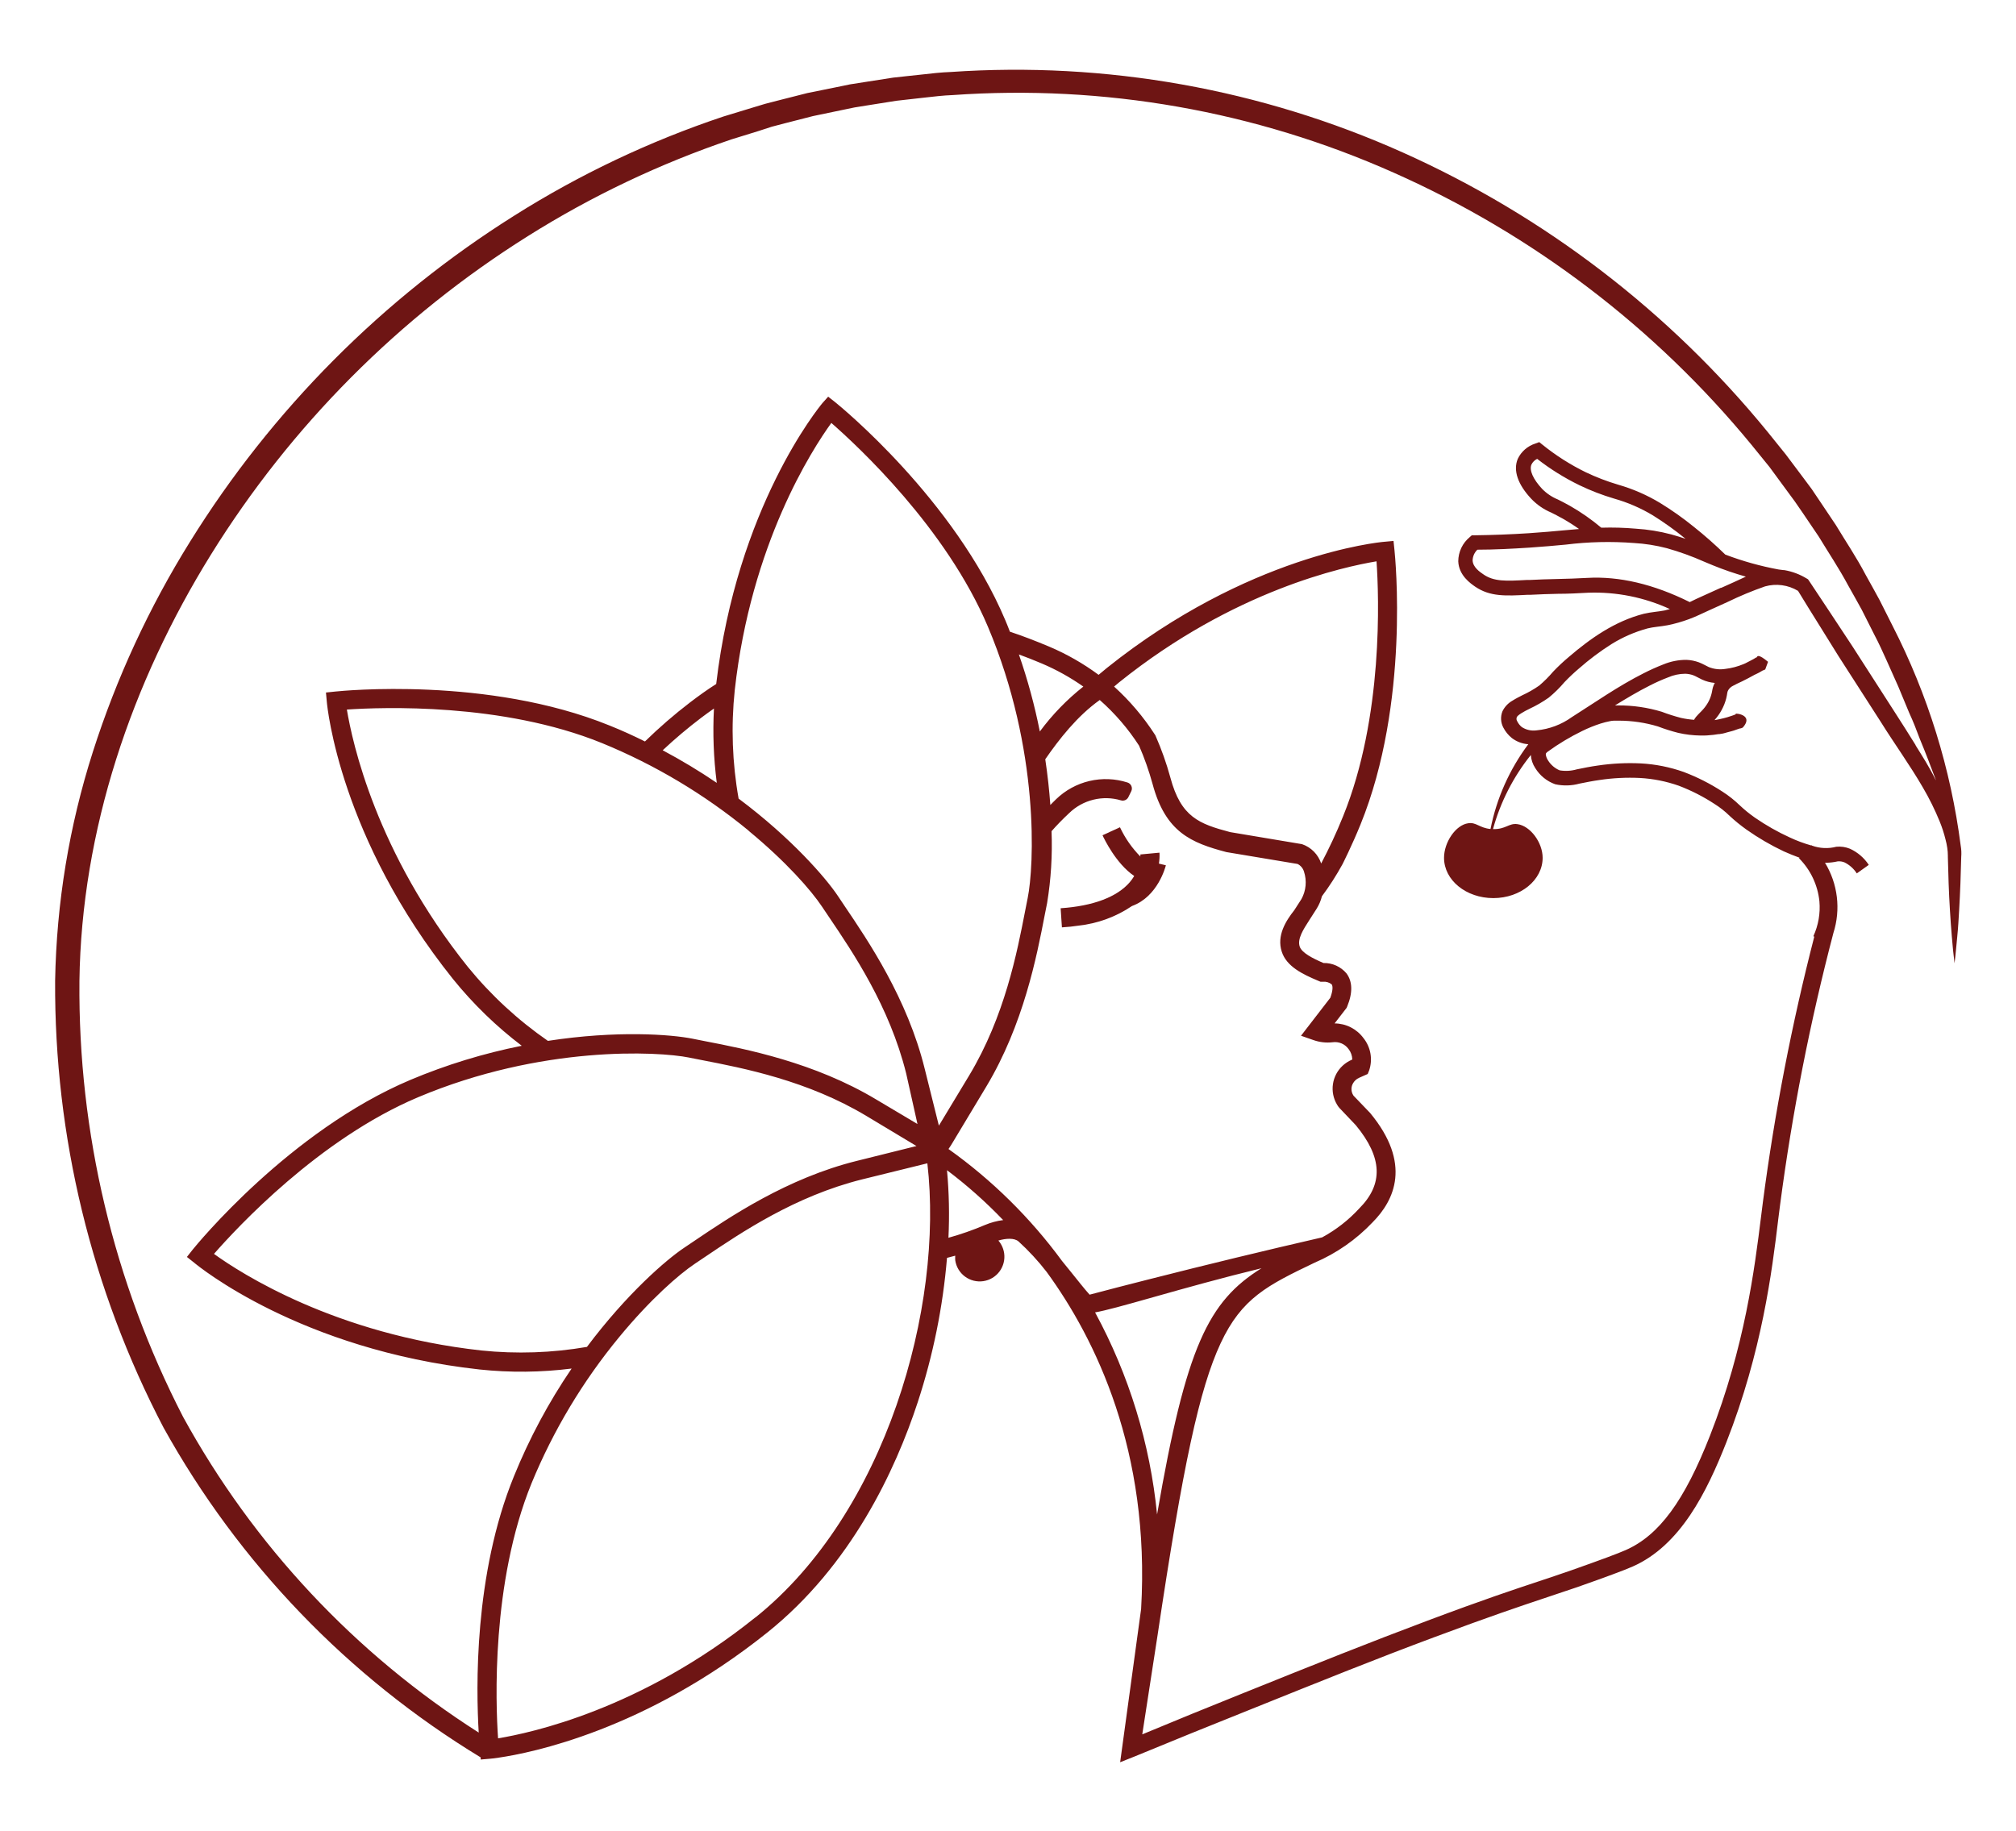 <?xml version="1.0" encoding="UTF-8"?> <svg xmlns="http://www.w3.org/2000/svg" width="350" height="318" viewBox="0 0 350 318" fill="none"><path d="M201.3 148.06L197.98 148.37C197.98 148.37 197.98 148.53 197.98 148.73C196.519 147.251 195.322 145.533 194.44 143.65L192.93 144.34L191.41 145.04C191.67 145.6 193.73 149.95 196.91 152.11C196.687 152.493 196.429 152.855 196.14 153.19C193.92 155.77 189.76 157.33 184.14 157.71L184.36 161.03C185.36 160.97 186.36 160.87 187.25 160.73C190.574 160.364 193.76 159.194 196.53 157.32C201.04 155.68 202.35 150.48 202.41 150.25L201.2 149.96C201.299 149.332 201.333 148.695 201.3 148.06Z" fill="#6E1514"></path><path d="M302.14 126.3C302.48 126.35 302.64 126.3 302.31 126.23L302.14 126.3Z" fill="#6E1514"></path><path d="M306 116.31C306.18 116.31 306.24 116.24 306.26 116.15H306.19L306 116.31Z" fill="#6E1514"></path><path d="M304.87 114C304.92 113.9 304.94 113.83 304.87 114V114Z" fill="#6E1514"></path><path d="M340.4 146.85C338.69 133.544 334.691 120.634 328.58 108.69L326.32 104.2C325.53 102.72 324.7 101.27 323.89 99.8C322.32 96.8 320.46 94.05 318.73 91.18L315.93 87L314.53 84.92L313.04 82.92L310.04 78.92L306.89 75.01C289.853 54.134 268.178 37.523 243.59 26.5C218.96 15.457 191.989 10.649 165.06 12.5C163.38 12.56 161.71 12.75 160.06 12.94C158.41 13.13 156.72 13.28 155.06 13.48L150.06 14.26L147.57 14.65L145.1 15.16L140.16 16.16L135.28 17.4L132.84 18.03L130.42 18.76L125.6 20.23C112.837 24.49 100.635 30.275 89.26 37.46C66.452 51.806 47.212 71.159 33 94.05C25.886 105.476 20.216 117.74 16.12 130.56C12.012 143.417 9.806 156.805 9.57 170.3C9.419 197.312 15.881 223.95 28.39 247.89C41.456 271.439 60.433 291.178 83.45 305.16V305.53L85.09 305.39C85.21 305.39 85.73 305.32 86.6 305.2C92.17 304.39 112.03 300.43 133.21 283.48C147.76 271.83 155.45 255.31 159.33 243.48C161.995 235.354 163.699 226.943 164.41 218.42L165.84 218.04C165.82 218.307 165.82 218.574 165.84 218.84C166.004 219.966 166.609 220.981 167.522 221.66C168.434 222.34 169.579 222.63 170.705 222.465C171.831 222.301 172.845 221.696 173.525 220.784C174.205 219.871 174.494 218.726 174.33 217.6C174.209 216.791 173.862 216.032 173.33 215.41C174.68 215.02 176.09 214.94 176.82 215.56C178.601 217.182 180.237 218.955 181.71 220.86C190.22 232.52 199.71 252 198.11 279.39L194.47 306L196.98 305C203.46 302.33 210.06 299.64 216.68 297C230.03 291.63 238.84 288.08 248.89 284.33C258.94 280.58 263.68 279 267.89 277.59C269.89 276.93 271.69 276.32 273.84 275.59C278.84 273.83 281.99 272.66 283.44 272.02C291.77 268.35 296.34 259.02 299.73 250.41C305.91 234.64 307.63 220.82 308.73 211.67L309.05 209.16C311.142 193.262 314.231 177.511 318.3 162C318.944 159.982 319.147 157.85 318.896 155.747C318.644 153.643 317.943 151.619 316.84 149.81C316.94 149.816 317.04 149.816 317.14 149.81C317.783 149.793 318.423 149.713 319.05 149.57C319.452 149.536 319.857 149.597 320.23 149.75C321.1 150.182 321.836 150.842 322.36 151.66L324.44 150.18C323.637 148.96 322.508 147.99 321.18 147.38C320.43 147.073 319.617 146.953 318.81 147.03C317.416 147.394 315.945 147.328 314.59 146.84L314.51 146.76L314.46 146.81C313.188 146.451 311.947 145.99 310.75 145.43C308.637 144.465 306.613 143.318 304.7 142C303.754 141.341 302.858 140.613 302.02 139.82C301.101 138.933 300.096 138.139 299.02 137.45C296.916 136.079 294.669 134.939 292.32 134.05C289.924 133.199 287.419 132.698 284.88 132.56C282.381 132.437 279.875 132.561 277.4 132.93C276.16 133.1 274.93 133.35 273.76 133.59C272.785 133.872 271.76 133.93 270.76 133.76C269.932 133.407 269.234 132.806 268.76 132.04C268.555 131.742 268.421 131.399 268.37 131.04C268.37 130.84 268.37 130.79 268.69 130.53C270.581 129.158 272.589 127.953 274.69 126.93C275.721 126.424 276.787 125.993 277.88 125.64C278.408 125.473 278.946 125.336 279.49 125.23C279.733 125.174 279.981 125.144 280.23 125.14H281.07C283.36 125.142 285.637 125.479 287.83 126.14C288.987 126.583 290.169 126.957 291.37 127.26C292.637 127.548 293.931 127.702 295.23 127.72C295.982 127.735 296.734 127.695 297.48 127.6L298.37 127.47H298.51L299.12 127.37C299.36 127.32 299.6 127.24 299.85 127.17L300.61 126.97L300.99 126.86C301.22 126.79 301.45 126.71 301.67 126.62C301.89 126.53 301.96 126.54 302.11 126.48H302.21L302.37 126.42L302.58 126.32C304.79 123.82 300.31 123.76 301.47 124.02H301.39L300.98 124.18L300.69 124.28C300.43 124.37 300.17 124.46 299.89 124.54L299.26 124.71C298.84 124.81 298.42 124.91 297.99 124.99L297.65 125.04C297.65 125.04 297.65 125.04 297.7 124.99C298.165 124.469 298.568 123.895 298.9 123.28C299.246 122.649 299.511 121.977 299.69 121.28C299.78 120.93 299.84 120.56 299.88 120.28C299.908 120.126 299.962 119.977 300.04 119.84C300.241 119.511 300.533 119.247 300.88 119.08C301.31 118.83 301.88 118.58 302.43 118.32C303.16 117.97 303.88 117.57 304.6 117.18C304.87 117.04 305.16 116.93 305.42 116.78L306.07 116.4H306.15L306.32 116.29C306.32 116.09 306.32 116.18 306.32 116.29H306.38C306.59 115.72 306.04 117.49 306.95 114.92C305.27 113.51 305.05 113.92 305.03 114.14H304.94C304.87 114.37 304.94 114.24 304.94 114.14L304.83 114.2L304.45 114.43C304.11 114.63 303.75 114.79 303.4 114.98C303.05 115.17 302.94 115.22 302.69 115.32C301.683 115.741 300.623 116.02 299.54 116.15C298.569 116.309 297.573 116.198 296.66 115.83C296.23 115.64 295.66 115.28 294.95 115.01C294.254 114.753 293.521 114.608 292.78 114.58C291.407 114.574 290.047 114.843 288.78 115.37C287.611 115.825 286.466 116.339 285.35 116.91C280.91 119.15 276.92 121.97 272.89 124.52C271.091 125.817 268.978 126.611 266.77 126.82C265.872 126.948 264.959 126.745 264.2 126.25C263.868 125.977 263.599 125.636 263.41 125.25C263.343 125.152 263.301 125.039 263.285 124.921C263.269 124.803 263.281 124.683 263.32 124.57C263.4 124.22 264.51 123.57 265.55 123.07C266.715 122.527 267.829 121.881 268.88 121.14C269.869 120.328 270.783 119.428 271.61 118.45C272.413 117.608 273.26 116.81 274.15 116.06C275.913 114.508 277.795 113.097 279.78 111.84C281.721 110.636 283.826 109.72 286.03 109.12C287.03 108.86 288.25 108.81 289.56 108.56C290.808 108.304 292.035 107.953 293.23 107.51C294.51 107.04 295.53 106.51 296.65 106.01L299.94 104.52C302.052 103.493 304.222 102.591 306.44 101.82C307.396 101.555 308.397 101.487 309.38 101.621C310.364 101.755 311.31 102.088 312.16 102.6C314.46 106.39 316.85 110.13 319.16 113.89L326.51 125.33C328.9 129.16 331.61 132.9 333.82 136.72C334.938 138.621 335.917 140.599 336.75 142.64C337.158 143.638 337.492 144.664 337.75 145.71C337.889 146.216 337.996 146.731 338.07 147.25C338.135 147.691 338.168 148.135 338.17 148.58V148.79C338.24 151.87 338.34 154.95 338.53 158.03C338.62 159.57 338.73 161.11 338.86 162.64C338.99 164.17 339.13 165.72 339.33 167.26C339.53 165.72 339.64 164.18 339.8 162.64C339.96 161.1 340.04 159.57 340.13 158.03C340.31 154.96 340.42 151.88 340.49 148.81C340.545 148.156 340.514 147.497 340.4 146.85ZM131.14 280.85C111.21 296.85 92.14 300.91 86.47 301.85C86.05 295.79 85.26 274.85 92.27 257.59C96.049 248.399 101.186 239.827 107.51 232.16C112.87 225.66 117.83 221.31 120.68 219.41L122.48 218.2C128.68 214.02 138.04 207.7 149.64 204.8L161 202C163.89 227 153.76 262.77 131.14 280.87V280.85ZM127.56 119.85C130.37 94.47 140.98 78.07 144.33 73.44C148.9 77.44 164.26 91.66 171.52 108.84C180.57 130.26 179.52 150.51 178.42 155.92L178 158.05C176.58 165.39 174.43 176.48 168.27 186.73L163 195.46L160.54 185.59C157.54 173.41 150.72 163.36 146.66 157.36L145.47 155.58C143.39 152.47 137.47 145.58 128.23 138.67C127.126 132.459 126.901 126.124 127.56 119.85ZM229.37 149.94C229.113 149.161 228.679 148.451 228.101 147.868C227.523 147.285 226.817 146.844 226.04 146.58L213.57 144.49C208.18 143.06 205.03 141.89 203.19 135.02C202.515 132.551 201.659 130.134 200.63 127.79L200.57 127.66L200.49 127.54C198.508 124.47 196.131 121.672 193.42 119.22C193.71 118.97 194.01 118.71 194.31 118.47C214.24 102.47 233.31 98.42 238.98 97.47C239.4 103.53 240.19 124.47 233.18 141.73C232 144.67 230.71 147.39 229.37 149.94ZM222.53 165.26C223.36 167.82 226.12 169.16 228.87 170.31L229.25 170.47H229.65C230.202 170.416 230.754 170.577 231.19 170.92C231.4 171.21 231.44 171.92 230.96 173.25L225.87 179.85L228.05 180.61C229.108 180.98 230.236 181.106 231.35 180.98C231.875 180.904 232.41 180.972 232.898 181.178C233.387 181.385 233.809 181.721 234.12 182.15C234.527 182.671 234.755 183.309 234.77 183.97L234.68 184.02C234.112 184.266 233.588 184.604 233.13 185.02C232.203 185.863 231.597 187.002 231.414 188.242C231.232 189.481 231.485 190.746 232.13 191.82C232.245 192.02 232.378 192.207 232.53 192.38L235.38 195.38C240.02 201 240.2 205.61 235.96 209.86C234.111 211.87 231.941 213.56 229.54 214.86C219.627 217.14 209.597 219.57 199.45 222.15C195.997 223.024 192.57 223.91 189.17 224.81C188.22 223.76 187.17 222.4 186.01 220.97L184.39 218.97C178.895 211.478 172.238 204.911 164.67 199.52C164.83 199.28 164.98 199.04 165.14 198.81L171.23 188.68C177.69 177.92 180 166.02 181.37 158.92L181.79 156.81C182.465 152.687 182.723 148.506 182.56 144.33C183.44 143.33 184.45 142.28 185.62 141.19C186.788 140.054 188.237 139.25 189.819 138.862C191.402 138.473 193.059 138.514 194.62 138.98C194.87 139.052 195.137 139.032 195.374 138.924C195.611 138.816 195.801 138.626 195.91 138.39L196.4 137.39C196.469 137.248 196.506 137.093 196.509 136.935C196.512 136.777 196.48 136.62 196.416 136.475C196.353 136.331 196.258 136.202 196.14 136.097C196.021 135.993 195.881 135.915 195.73 135.87C193.596 135.19 191.318 135.102 189.138 135.614C186.958 136.127 184.957 137.221 183.35 138.78C182.98 139.12 182.67 139.47 182.35 139.78C182.17 137.29 181.89 134.65 181.47 131.84C183.85 128.4 186.99 124.35 190.93 121.55C193.556 123.864 195.851 126.529 197.75 129.47C198.686 131.622 199.468 133.838 200.09 136.1C202.35 144.55 206.84 146.35 212.92 147.96L225.27 150.02C225.539 150.154 225.778 150.342 225.971 150.573C226.164 150.803 226.306 151.072 226.39 151.36C226.645 152.14 226.738 152.964 226.662 153.781C226.587 154.598 226.344 155.391 225.95 156.11L224.7 158.05C223.26 159.88 221.61 162.44 222.53 165.26ZM180.53 127.04C179.63 122.494 178.414 118.017 176.89 113.64C178.19 114.11 179.51 114.64 180.89 115.22C183.421 116.297 185.831 117.638 188.08 119.22C185.234 121.469 182.698 124.085 180.54 127L180.53 127.04ZM124.43 135.93C121.406 133.882 118.275 131.996 115.05 130.28C117.174 128.289 119.4 126.409 121.72 124.65C122.47 124.08 123.21 123.55 123.95 123.03C123.724 127.336 123.888 131.654 124.44 135.93H124.43ZM129.97 144.26C136.47 149.62 140.81 154.58 142.71 157.43L143.92 159.23C148.11 165.42 154.43 174.78 157.32 186.39L159.27 195.12V195.17L152.14 190.93C141.38 184.47 129.49 182.16 122.38 180.79L120.27 180.37C116.49 179.61 107.07 178.9 95.12 180.74C89.907 177.13 85.228 172.804 81.22 167.89C65.27 147.96 61.17 128.89 60.22 123.21C66.28 122.8 87.22 122 104.48 129.02C113.702 132.794 122.304 137.931 130 144.26H129.97ZM119.63 183.64L121.76 184.06C129.1 185.48 140.19 187.63 150.44 193.79L159.11 199L148.83 201.56C136.65 204.56 126.61 211.38 120.61 215.43L118.83 216.63C115.71 218.7 108.83 224.63 101.9 233.88C95.844 234.923 89.673 235.131 83.56 234.5C58.19 231.69 41.78 221.08 37.15 217.73C41.15 213.16 55.36 197.81 72.55 190.54C94 181.49 114.24 182.55 119.64 183.64H119.63ZM164.4 203.19C167.883 205.811 171.147 208.71 174.16 211.86C173.073 211.998 172.01 212.284 171 212.71C168.937 213.588 166.82 214.33 164.66 214.93C164.85 211.016 164.767 207.093 164.41 203.19H164.4ZM190.11 227.89C191.93 227.57 194.94 226.74 200.31 225.22C205.68 223.7 212.18 221.88 219.01 220.22C209.78 225.97 205.91 233.8 200.88 262.98C199.672 250.683 196.013 238.751 190.12 227.89H190.11ZM286.4 119.05C287.432 118.517 288.494 118.043 289.58 117.63C290.526 117.215 291.547 116.997 292.58 116.99C293.05 117.006 293.516 117.094 293.96 117.25C294.38 117.4 294.84 117.7 295.51 118.01C296.189 118.322 296.916 118.515 297.66 118.58H297.71C297.517 118.927 297.379 119.301 297.3 119.69C297.23 120.05 297.2 120.27 297.13 120.51C297.006 120.995 296.821 121.462 296.58 121.9C296.334 122.348 296.039 122.767 295.7 123.15C295.34 123.57 294.97 123.87 294.43 124.5C294.35 124.61 294.27 124.71 294.19 124.84L294.12 124.99C293.356 124.936 292.597 124.826 291.85 124.66C290.711 124.366 289.589 124.008 288.49 123.59C286.045 122.85 283.504 122.479 280.95 122.49H280.38C282.37 121.27 284.35 120.08 286.4 119.05ZM298.79 102.05L295.48 103.55C294.77 103.86 294.06 104.2 293.36 104.55C287.11 101.44 281.11 100.02 275.53 100.35C273.8 100.45 272.07 100.5 270.34 100.54C268.61 100.58 267.14 100.62 265.54 100.71H265.02C261.49 100.9 259.35 101.02 257.5 99.71C256.91 99.31 255.71 98.49 255.66 97.31C255.683 96.606 255.981 95.938 256.49 95.45C259.54 95.45 262.58 95.28 265.55 95.09C267.96 94.93 269.99 94.74 271.82 94.57C275.751 94.08 279.721 93.987 283.67 94.29C285.598 94.4 287.511 94.701 289.38 95.19C291.601 95.816 293.773 96.601 295.88 97.54L297.42 98.18C299.275 98.936 301.172 99.587 303.1 100.13C301.62 100.8 300.23 101.47 298.79 102.09V102.05ZM278 91.63C276.307 90.207 274.49 88.938 272.57 87.84C271.73 87.37 271.05 87.02 270.46 86.73C269.434 86.31 268.504 85.684 267.73 84.89C266.16 83.21 265.47 81.64 265.87 80.68C266.079 80.242 266.432 79.889 266.87 79.68C269.159 81.464 271.629 83.003 274.24 84.27C276.175 85.2 278.181 85.972 280.24 86.58C282.611 87.251 284.881 88.236 286.99 89.51C288.932 90.725 290.796 92.061 292.57 93.51L292.64 93.56C291.88 93.31 291.07 93.05 290.16 92.8C288.141 92.264 286.075 91.929 283.99 91.8C281.998 91.626 279.998 91.57 278 91.63ZM332.59 129.41C331.39 127.477 330.177 125.56 328.95 123.66L321.59 112.21C319.08 108.42 316.59 104.61 314.07 100.85L313.89 100.59L313.67 100.46C312.484 99.733 311.171 99.238 309.8 99C309.47 99 309.13 98.91 308.8 98.89C305.638 98.308 302.536 97.441 299.53 96.3C297.793 94.602 295.971 92.993 294.07 91.48C292.214 89.972 290.259 88.589 288.22 87.34C285.941 85.963 283.49 84.894 280.93 84.16C279 83.589 277.117 82.866 275.3 82C272.626 80.692 270.107 79.088 267.79 77.22L267.23 76.77L266.55 77.02C265.886 77.231 265.273 77.576 264.749 78.034C264.224 78.491 263.799 79.052 263.5 79.68C262.67 81.68 263.5 84.12 265.85 86.62C266.826 87.641 268 88.451 269.3 89C269.86 89.28 270.5 89.6 271.3 90.05C272.277 90.604 273.225 91.208 274.14 91.86L271.6 92.08C269.79 92.25 267.79 92.43 265.4 92.59C262.32 92.79 259.15 92.91 255.98 92.95H255.52L255.17 93.26C254.548 93.77 254.047 94.411 253.701 95.137C253.356 95.863 253.174 96.656 253.17 97.46C253.26 99.92 255.33 101.33 256.11 101.87C258.69 103.63 261.43 103.48 265.22 103.28H265.74C267.31 103.19 268.89 103.15 270.47 103.11C272.22 103.11 273.98 103.02 275.74 102.92C280.62 102.746 285.474 103.719 289.91 105.76L289 106C287.93 106.21 286.69 106.27 285.37 106.58C280.32 107.88 276.09 110.88 272.37 114.07C271.409 114.875 270.494 115.733 269.63 116.64C268.893 117.508 268.087 118.314 267.22 119.05C266.292 119.697 265.308 120.259 264.28 120.73C263.74 121.01 263.17 121.29 262.57 121.67C261.818 122.096 261.214 122.741 260.84 123.52C260.66 123.972 260.581 124.457 260.607 124.942C260.633 125.427 260.763 125.901 260.99 126.33C261.353 127.038 261.861 127.661 262.48 128.16C263.306 128.786 264.296 129.158 265.33 129.23C262.07 133.585 259.829 138.615 258.77 143.95C256.86 143.77 256.3 142.74 254.91 142.95C252.72 143.24 250.7 146.26 250.7 148.95C250.7 152.83 254.53 155.95 259.26 155.95C263.99 155.95 267.82 152.81 267.82 148.95C267.82 146.3 265.69 143.42 263.46 143.11C261.94 142.89 261.46 144.02 259.2 143.97C260.488 139.277 262.724 134.897 265.77 131.1C265.827 131.918 266.095 132.708 266.55 133.39C267.35 134.685 268.567 135.668 270 136.18C271.391 136.487 272.836 136.449 274.21 136.07C275.41 135.83 276.55 135.6 277.71 135.44C280.026 135.093 282.371 134.976 284.71 135.09C287.005 135.218 289.271 135.669 291.44 136.43C293.611 137.254 295.686 138.31 297.63 139.58C298.591 140.181 299.482 140.885 300.29 141.68C301.218 142.539 302.2 143.337 303.23 144.07C305.269 145.506 307.426 146.764 309.68 147.83C310.57 148.23 311.49 148.6 312.42 148.94L312.33 149.03C314.335 151.042 315.585 153.684 315.87 156.51C316.052 158.587 315.69 160.676 314.82 162.57L314.98 162.64C311.074 177.805 308.095 193.193 306.06 208.72L305.74 211.25C304.62 220.25 302.93 233.83 296.89 249.25C292.42 260.65 288.04 266.6 282.24 269.16C280.86 269.77 277.79 270.91 272.86 272.65C270.72 273.4 268.86 274.01 266.95 274.65C262.69 276.07 257.86 277.65 247.82 281.42C237.78 285.19 228.9 288.74 215.44 294.16C209.74 296.45 203.99 298.79 198.31 301.16C199.197 295.414 200.083 289.667 200.97 283.92C205.37 254.41 208.23 241.15 211.91 233.26C215.59 225.37 220.09 223.16 228.22 219.26C232.016 217.637 235.439 215.255 238.28 212.26C242.1 208.43 245.13 202.03 237.87 193.26L234.99 190.26L234.94 190.18C234.737 189.86 234.63 189.489 234.63 189.11C234.63 188.731 234.737 188.36 234.94 188.04C235.177 187.653 235.526 187.346 235.94 187.16L237.45 186.49L237.7 185.87C238.02 184.924 238.097 183.911 237.922 182.927C237.747 181.943 237.327 181.019 236.7 180.24C236.121 179.458 235.368 178.822 234.5 178.382C233.632 177.943 232.673 177.713 231.7 177.71L233.79 175L233.88 174.79C234.88 172.37 234.81 170.43 233.77 169.03C233.281 168.448 232.668 167.983 231.976 167.67C231.284 167.357 230.53 167.203 229.77 167.22C227.88 166.41 226 165.45 225.64 164.36C225.21 163.03 226.24 161.44 227.32 159.76L228.57 157.81C228.994 157.138 229.308 156.402 229.5 155.63C230.822 153.856 232.018 151.991 233.08 150.05C233.08 150.05 234.72 146.82 236.21 143.14C244.78 122.02 242.21 96.63 242.1 95.56L241.93 93.93L240.29 94.08C239.29 94.16 216.64 96.4 192.16 115.99L190.73 117.18C188.073 115.214 185.193 113.57 182.15 112.28C179.76 111.28 177.49 110.4 175.33 109.69C175.06 109.01 174.82 108.34 174.53 107.69C165.66 86.69 145.89 70.56 145.05 69.88L143.78 68.88L142.78 70C142.17 70.73 127.94 88.09 124.34 118.77C122.76 119.77 121.23 120.88 119.8 121.97C117.056 124.071 114.441 126.335 111.97 128.75C109.97 127.75 107.97 126.84 105.8 125.97C84.68 117.4 59.3 119.97 58.23 120.08L56.59 120.25L56.74 121.88C56.83 122.88 59.06 145.54 78.65 170.01C82.147 174.336 86.153 178.224 90.58 181.59C83.957 182.908 77.484 184.892 71.26 187.51C50.26 196.38 34.13 216.15 33.45 216.99L32.45 218.26L33.71 219.26C34.45 219.88 52.08 234.35 83.24 237.8C88.562 238.364 93.931 238.31 99.24 237.64C95.255 243.492 91.903 249.751 89.24 256.31C82.24 273.42 82.66 293.31 83.11 300.85C61.668 287.185 44.017 268.334 31.79 246.04C19.732 222.65 13.554 196.674 13.79 170.36C14.13 144.17 22.84 118.52 36.63 96.29C50.517 73.918 69.329 55.011 91.63 41.01C102.719 34.037 114.59 28.395 127 24.2L131.69 22.75L134 22L136.37 21.38L141.13 20.16L145.93 19.16L148.34 18.66L150.76 18.27L155.61 17.5L160.49 16.95C162.11 16.77 163.74 16.57 165.38 16.51C191.64 14.649 217.954 19.282 242 30C266.094 40.7 287.355 56.88 304.09 77.25L307.19 81.07L310.13 85.07L311.6 87.07L312.98 89.07L315.74 93.15C317.44 95.96 319.27 98.68 320.82 101.58C321.62 103.02 322.44 104.44 323.22 105.88L325.44 110.28C326.21 111.73 326.88 113.23 327.56 114.73L329.56 119.21L331.45 123.76C332.14 125.25 332.73 126.76 333.31 128.33C334.31 130.72 335.23 133.14 336.13 135.57C336.13 135.51 336.06 135.43 336.02 135.37C335 133.26 333.75 131.32 332.56 129.41H332.59Z" fill="#6E1514"></path></svg> 